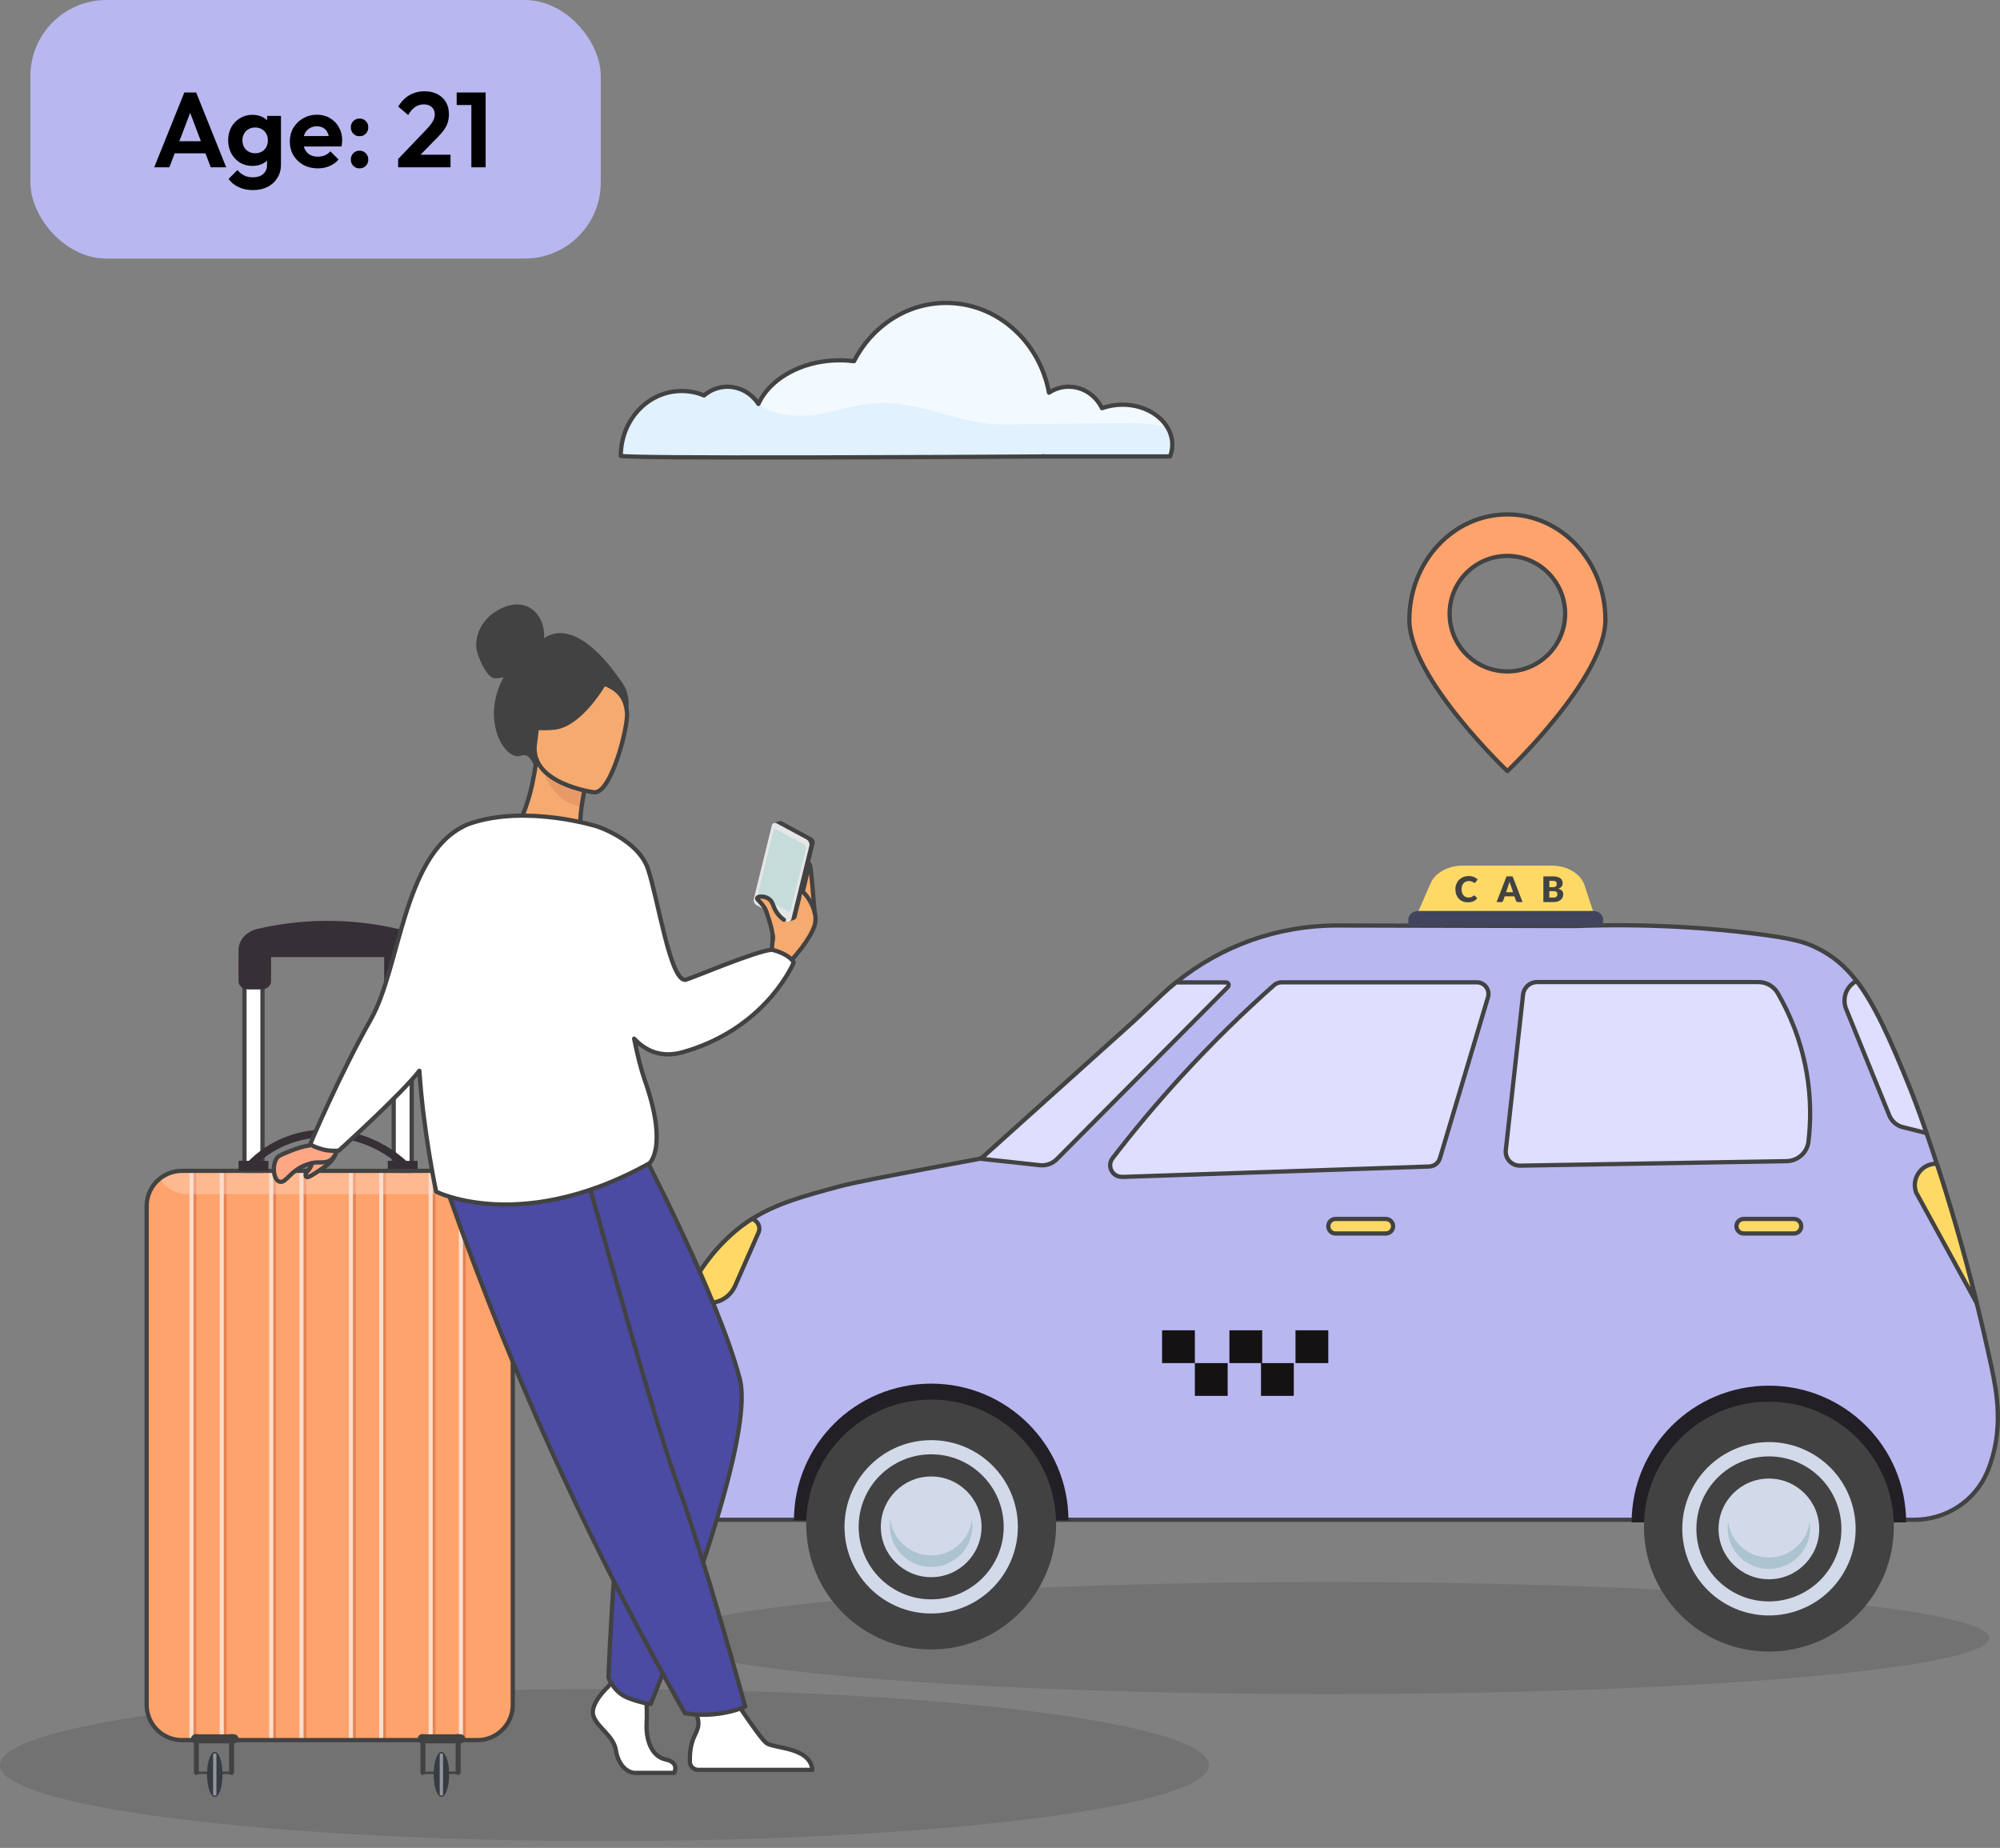 <svg width="263" height="243" viewBox="0 0 263 243" fill="none" xmlns="http://www.w3.org/2000/svg">
<rect x="0" y="0" width="263" height="243" fill="#808080" stroke="none"/>
<g clip-path="url(#clip0_1931_88)">
<path opacity="0.11" d="M174.67 222.773C222.66 222.773 261.563 219.475 261.563 215.408C261.563 211.34 222.66 208.042 174.67 208.042C126.68 208.042 87.777 211.34 87.777 215.408C87.777 219.475 126.68 222.773 174.67 222.773Z" fill="black"/>
<path d="M154.156 58.467C154.156 59.004 154.055 59.529 153.865 60.021H137.222C137.222 60.021 137.205 59.999 137.194 59.988C137.194 59.999 137.188 60.01 137.182 60.021C137.182 60.021 136.735 60.021 135.93 60.033C127.692 60.077 81.636 60.335 81.636 59.932C81.636 55.223 85.227 51.414 89.65 51.414C90.685 51.414 91.675 51.621 92.581 52.002C93.42 51.28 94.499 50.855 95.663 50.855C97.346 50.855 98.839 51.75 99.734 53.12C99.745 53.098 99.756 53.07 99.768 53.047C100.629 51.218 102.295 49.675 104.46 48.663C106.194 47.846 108.24 47.376 110.438 47.376C111.076 47.376 111.697 47.416 112.306 47.494C114.638 42.936 119.185 39.837 124.42 39.837C131.114 39.837 136.701 44.91 137.943 51.638C138.692 51.146 139.582 50.855 140.532 50.855C142.44 50.855 144.095 51.996 144.911 53.679C145.734 53.383 146.645 53.215 147.607 53.215C150.197 53.215 152.428 54.423 153.491 56.162C153.916 56.856 154.156 57.645 154.156 58.472V58.467Z" fill="#E1F1FE"/>
<g opacity="0.61">
<path d="M153.49 56.162C151.365 55.592 149.094 55.609 146.874 55.642C141.913 55.698 136.964 55.76 132.009 55.816C126.069 55.883 120.784 52.483 114.711 53.031C111.802 53.299 108.844 54.49 106.048 54.652C103.833 54.787 101.137 54.39 99.767 53.047C100.628 51.218 102.295 49.675 104.459 48.663C106.193 47.846 108.24 47.376 110.438 47.376C111.075 47.376 111.696 47.416 112.306 47.494C114.638 42.936 119.185 39.837 124.419 39.837C131.114 39.837 136.701 44.91 137.943 51.638C138.692 51.146 139.581 50.855 140.532 50.855C142.439 50.855 144.094 51.996 144.911 53.679C145.733 53.383 146.645 53.215 147.607 53.215C150.196 53.215 152.427 54.423 153.49 56.162Z" fill="white"/>
</g>
<path d="M153.491 56.162C152.428 54.417 150.191 53.215 147.607 53.215C146.645 53.215 145.734 53.383 144.911 53.679C144.095 51.996 142.44 50.855 140.532 50.855C139.582 50.855 138.692 51.14 137.943 51.638C136.701 44.91 131.114 39.837 124.42 39.837C119.185 39.837 114.638 42.936 112.306 47.494C111.697 47.421 111.076 47.376 110.438 47.376C108.24 47.376 106.194 47.846 104.46 48.663C102.295 49.675 100.623 51.218 99.768 53.047C99.756 53.07 99.745 53.098 99.734 53.12C98.839 51.75 97.346 50.855 95.663 50.855C94.499 50.855 93.425 51.28 92.581 52.002C91.675 51.621 90.685 51.414 89.65 51.414C85.227 51.414 81.636 55.223 81.636 59.932C81.636 60.34 127.686 60.083 135.93 60.033C136.735 60.021 137.182 60.021 137.182 60.021C137.188 60.01 137.194 59.999 137.194 59.988C137.205 59.999 137.21 60.01 137.222 60.021H153.865C154.055 59.529 154.156 59.004 154.156 58.467C154.156 57.639 153.916 56.856 153.491 56.157V56.162Z" stroke="#424242" stroke-width="0.559" stroke-linecap="round" stroke-linejoin="round"/>
<path d="M198.22 67.644C191.101 67.644 185.329 73.852 185.329 81.508C185.329 89.165 198.22 101.401 198.22 101.401C198.22 101.401 211.111 89.165 211.111 81.508C211.111 73.852 205.34 67.644 198.22 67.644ZM198.22 88.292C194.014 88.292 190.625 84.903 190.625 80.697C190.625 76.514 194.014 73.103 198.22 73.103C202.403 73.103 205.815 76.514 205.815 80.697C205.815 84.903 202.403 88.292 198.22 88.292Z" fill="#FFA36C"/>
<path d="M198.22 67.644C191.101 67.644 185.329 73.852 185.329 81.508C185.329 89.165 198.22 101.401 198.22 101.401C198.22 101.401 211.111 89.165 211.111 81.508C211.111 73.852 205.34 67.644 198.22 67.644ZM198.22 88.292C194.014 88.292 190.625 84.903 190.625 80.697C190.625 76.514 194.014 73.103 198.22 73.103C202.403 73.103 205.815 76.514 205.815 80.697C205.815 84.903 202.403 88.292 198.22 88.292Z" stroke="#424242" stroke-width="0.559" stroke-linecap="round" stroke-linejoin="round"/>
<path d="M86.882 193.552C87.179 195.917 87.688 198.031 88.269 199.849H251.737C255.847 199.849 259.617 197.455 261.267 193.691C261.3 193.613 261.334 193.54 261.362 193.468C263.582 188.06 262.564 182.976 261.865 179.699C261.244 176.802 260.601 174.028 259.947 171.388C258.163 164.185 256.317 158.021 254.785 153.318C254.259 151.702 253.772 150.253 253.336 149.006C252.19 145.706 251.412 143.738 251.289 143.43C248.476 136.406 246.413 131.96 244.125 128.99C242.57 126.965 240.921 125.629 238.862 124.628C237.308 123.867 235.714 123.397 230.803 122.782C225.222 122.077 217.18 121.412 207.13 121.775L175.839 121.703C168.093 121.686 160.61 124.348 154.643 129.197C153.994 129.723 153.356 130.276 152.747 130.858L149.033 134.365L129.051 152.334C128.984 152.345 128.917 152.362 128.844 152.373C127.513 152.619 125.639 152.966 123.402 153.391C115.936 154.811 112.206 155.522 110.304 156.036C105.662 157.289 102.117 158.245 98.873 160.303C97.961 160.879 97.078 161.545 96.2 162.328C93.062 165.124 91.172 168.39 90.109 170.711C89.488 172.076 89.153 173.116 89.019 173.535C88.56 175.006 88.168 177.288 87.38 181.846C86.86 184.861 86.681 186.376 86.625 188.143C86.552 190.425 86.72 192.304 86.877 193.557L86.882 193.552Z" fill="#B9B7F0"/>
<path d="M86.882 193.552C87.179 195.917 87.688 198.031 88.269 199.849H251.737C255.847 199.849 259.617 197.455 261.267 193.691C261.3 193.613 261.334 193.54 261.362 193.468C263.582 188.06 262.564 182.976 261.865 179.699C261.244 176.802 260.601 174.028 259.947 171.388C258.163 164.185 256.317 158.021 254.785 153.318C254.259 151.702 253.772 150.253 253.336 149.006C252.19 145.706 251.412 143.738 251.289 143.43C248.476 136.406 246.413 131.96 244.125 128.99C242.57 126.965 240.921 125.629 238.862 124.628C237.308 123.867 235.714 123.397 230.803 122.782C225.222 122.077 217.18 121.412 207.13 121.775L175.839 121.703C168.093 121.686 160.61 124.348 154.643 129.197C153.994 129.723 153.356 130.276 152.747 130.858L149.033 134.365L129.051 152.334C128.984 152.345 128.917 152.362 128.844 152.373C127.513 152.619 125.639 152.966 123.402 153.391C115.936 154.811 112.206 155.522 110.304 156.036C105.662 157.289 102.117 158.245 98.873 160.303C97.961 160.879 97.078 161.545 96.2 162.328C93.062 165.124 91.172 168.39 90.109 170.711C89.488 172.076 89.153 173.116 89.019 173.535C88.56 175.006 88.168 177.288 87.38 181.846C86.86 184.861 86.681 186.376 86.625 188.143C86.552 190.425 86.72 192.304 86.877 193.557L86.882 193.552Z" stroke="#424242" stroke-width="0.559" stroke-linecap="round" stroke-linejoin="round"/>
<path d="M232.61 182.215C242.576 182.215 250.657 190.263 250.657 200.196H214.562C214.562 190.263 222.643 182.215 232.61 182.215Z" fill="#221F25"/>
<path d="M232.609 217.18C241.684 217.18 249.041 209.824 249.041 200.749C249.041 191.675 241.684 184.318 232.609 184.318C223.535 184.318 216.178 191.675 216.178 200.749C216.178 209.824 223.535 217.18 232.609 217.18Z" fill="#424242"/>
<path d="M235.325 212.105C241.44 210.61 245.185 204.441 243.69 198.327C242.195 192.212 236.026 188.467 229.911 189.962C223.796 191.457 220.051 197.626 221.547 203.741C223.042 209.856 229.211 213.601 235.325 212.105Z" fill="#D2D9E9"/>
<path d="M232.609 210.587C237.876 210.587 242.145 206.318 242.145 201.051C242.145 195.785 237.876 191.516 232.609 191.516C227.343 191.516 223.074 195.785 223.074 201.051C223.074 206.318 227.343 210.587 232.609 210.587Z" fill="#424242"/>
<path d="M232.61 207.673C236.267 207.673 239.231 204.708 239.231 201.051C239.231 197.394 236.267 194.43 232.61 194.43C228.952 194.43 225.988 197.394 225.988 201.051C225.988 204.708 228.952 207.673 232.61 207.673Z" fill="#D2D9E9"/>
<path d="M232.609 204.81C235.35 204.81 237.615 202.779 237.978 200.14C238.012 200.386 238.034 200.637 238.034 200.895C238.034 203.892 235.607 206.32 232.609 206.32C229.612 206.32 227.185 203.892 227.185 200.895C227.185 200.637 227.201 200.386 227.241 200.14C227.61 202.779 229.875 204.81 232.609 204.81Z" fill="#ACC3D0"/>
<path d="M122.451 181.947C132.417 181.947 140.499 189.995 140.499 199.927H104.404C104.404 189.995 112.485 181.947 122.451 181.947Z" fill="#221F25"/>
<path d="M122.451 216.906C131.525 216.906 138.882 209.55 138.882 200.475C138.882 191.401 131.525 184.044 122.451 184.044C113.376 184.044 106.02 191.401 106.02 200.475C106.02 209.55 113.376 216.906 122.451 216.906Z" fill="#424242"/>
<path d="M122.451 212.175C128.746 212.175 133.849 207.072 133.849 200.777C133.849 194.482 128.746 189.379 122.451 189.379C116.156 189.379 111.053 194.482 111.053 200.777C111.053 207.072 116.156 212.175 122.451 212.175Z" fill="#D2D9E9"/>
<path d="M122.451 210.313C127.717 210.313 131.986 206.044 131.986 200.777C131.986 195.511 127.717 191.242 122.451 191.242C117.185 191.242 112.916 195.511 112.916 200.777C112.916 206.044 117.185 210.313 122.451 210.313Z" fill="#424242"/>
<path d="M122.451 207.399C126.108 207.399 129.072 204.434 129.072 200.777C129.072 197.12 126.108 194.156 122.451 194.156C118.794 194.156 115.829 197.12 115.829 200.777C115.829 204.434 118.794 207.399 122.451 207.399Z" fill="#D2D9E9"/>
<path d="M122.451 204.541C125.192 204.541 127.457 202.511 127.82 199.871C127.854 200.117 127.876 200.369 127.876 200.626C127.876 203.624 125.449 206.051 122.451 206.051C119.454 206.051 117.026 203.624 117.026 200.626C117.026 200.369 117.043 200.117 117.082 199.871C117.451 202.511 119.716 204.541 122.451 204.541Z" fill="#ACC3D0"/>
<path d="M128.844 152.362L136.752 153.223C137.568 153.312 138.385 153.022 138.966 152.44L161.466 129.784C161.684 129.566 161.527 129.186 161.22 129.186H154.643C153.994 129.711 153.356 130.265 152.747 130.847L149.033 134.353L129.051 152.322C128.984 152.334 128.916 152.35 128.844 152.362Z" fill="#DEDEFF"/>
<path d="M242.721 132.564L248.442 146.674C248.778 147.496 249.505 148.094 250.377 148.257L253.336 149C252.189 145.701 251.412 143.732 251.289 143.425C248.476 136.4 246.412 131.954 244.125 128.984C243.621 129.27 243.017 129.773 242.721 130.595C242.402 131.49 242.62 132.284 242.721 132.569V132.564Z" fill="#DEDEFF"/>
<path d="M251.971 156.813L259.952 171.382C258.168 164.179 256.322 158.016 254.79 153.312C254.729 153.217 254.673 153.122 254.617 153.027C252.659 153.027 251.3 154.973 251.971 156.813Z" fill="#FFD966"/>
<path d="M251.971 156.813L259.952 171.382C258.168 164.179 256.322 158.016 254.79 153.312C254.729 153.217 254.673 153.122 254.617 153.027C252.659 153.027 251.3 154.973 251.971 156.813Z" stroke="#424242" stroke-width="0.559" stroke-linecap="round" stroke-linejoin="round"/>
<path d="M90.114 170.706C90.304 171.069 90.685 171.332 91.149 171.332H93.235C94.723 171.332 96.065 170.454 96.663 169.095L99.739 162.093C100.075 161.332 99.627 160.493 98.878 160.292C97.966 160.868 97.083 161.534 96.205 162.317C93.067 165.113 91.177 168.379 90.114 170.7V170.706Z" fill="#FFD866"/>
<path d="M229.299 162.205H235.909C236.435 162.205 236.865 161.774 236.865 161.248C236.865 160.723 236.435 160.292 235.909 160.292H229.299C228.773 160.292 228.342 160.723 228.342 161.248C228.342 161.774 228.773 162.205 229.299 162.205Z" fill="#FFD866"/>
<path d="M175.626 162.205H182.237C182.762 162.205 183.193 161.774 183.193 161.248C183.193 160.723 182.762 160.292 182.237 160.292H175.626C175.101 160.292 174.67 160.723 174.67 161.248C174.67 161.774 175.101 162.205 175.626 162.205Z" fill="#FFD866"/>
<path d="M90.114 170.706C90.304 171.069 90.685 171.332 91.149 171.332H93.235C94.723 171.332 96.065 170.454 96.663 169.095L99.739 162.093C100.075 161.332 99.627 160.493 98.878 160.292C97.966 160.868 97.083 161.534 96.205 162.317C93.067 165.113 91.177 168.379 90.114 170.7V170.706Z" stroke="#424242" stroke-width="0.559" stroke-linecap="round" stroke-linejoin="round"/>
<path d="M229.299 162.205H235.909C236.435 162.205 236.865 161.774 236.865 161.248C236.865 160.723 236.435 160.292 235.909 160.292H229.299C228.773 160.292 228.342 160.723 228.342 161.248C228.342 161.774 228.773 162.205 229.299 162.205Z" stroke="#424242" stroke-width="0.559" stroke-linecap="round" stroke-linejoin="round"/>
<path d="M175.626 162.205H182.237C182.762 162.205 183.193 161.774 183.193 161.248C183.193 160.723 182.762 160.292 182.237 160.292H175.626C175.101 160.292 174.67 160.723 174.67 161.248C174.67 161.774 175.101 162.205 175.626 162.205Z" stroke="#424242" stroke-width="0.559" stroke-linecap="round" stroke-linejoin="round"/>
<path d="M174.669 174.934H170.357V179.245H174.669V174.934Z" fill="#141213"/>
<path d="M170.134 179.246H165.822V183.557H170.134V179.246Z" fill="#141213"/>
<path d="M165.979 174.934H161.667V179.245H165.979V174.934Z" fill="#141213"/>
<path d="M161.437 179.246H157.125V183.557H161.437V179.246Z" fill="#141213"/>
<path d="M157.125 174.934H152.813V179.245H157.125V174.934Z" fill="#141213"/>
<path d="M199.887 153.284C208.796 153.133 217.711 152.982 226.62 152.831C227.957 152.809 229.299 152.787 230.635 152.764C232.073 152.742 233.516 152.714 234.953 152.692C235.507 152.68 236.021 152.518 236.463 152.244C236.86 151.993 237.196 151.651 237.436 151.243C237.637 150.902 237.772 150.516 237.816 150.102C238.102 147.686 238.185 144.582 237.576 141.064C236.793 136.529 235.16 132.989 233.773 130.595C233.247 129.695 232.285 129.141 231.239 129.141H202.124C201.185 129.141 200.39 129.851 200.284 130.785L198.013 151.226C197.89 152.334 198.768 153.301 199.881 153.279L199.887 153.284Z" fill="#DEDEFF"/>
<path d="M147.562 154.766L161.958 154.28L164.877 154.179L170.352 153.995L179.038 153.698L187.941 153.396C188.595 153.374 189.16 152.938 189.35 152.306L195.67 131.138C195.961 130.159 195.228 129.174 194.21 129.174H168.535C168.16 129.174 167.802 129.314 167.522 129.56C163.63 133.011 159.491 137.01 155.291 141.601C151.93 145.276 148.944 148.872 146.304 152.306C145.521 153.329 146.281 154.8 147.568 154.755L147.562 154.766Z" fill="#DEDEFF"/>
<path d="M128.844 152.362L136.752 153.223C137.568 153.312 138.385 153.022 138.966 152.44L161.466 129.784C161.684 129.566 161.527 129.186 161.22 129.186H154.643C153.994 129.711 153.356 130.265 152.747 130.847L149.033 134.353L129.051 152.322C128.984 152.334 128.916 152.35 128.844 152.362Z" stroke="#424242" stroke-width="0.559" stroke-linecap="round" stroke-linejoin="round"/>
<path d="M242.721 132.564L248.442 146.674C248.778 147.496 249.505 148.094 250.377 148.257L253.336 149C252.189 145.701 251.412 143.732 251.289 143.425C248.476 136.4 246.412 131.954 244.125 128.984C243.621 129.27 243.017 129.773 242.721 130.595C242.402 131.49 242.62 132.284 242.721 132.569V132.564Z" stroke="#424242" stroke-width="0.559" stroke-linecap="round" stroke-linejoin="round"/>
<path d="M199.887 153.284C208.796 153.133 217.711 152.982 226.62 152.831C227.957 152.809 229.299 152.787 230.635 152.764C232.073 152.742 233.516 152.714 234.953 152.692C235.507 152.68 236.021 152.518 236.463 152.244C236.86 151.993 237.196 151.651 237.436 151.243C237.637 150.902 237.772 150.516 237.816 150.102C238.102 147.686 238.185 144.582 237.576 141.064C236.793 136.529 235.16 132.989 233.773 130.595C233.247 129.695 232.285 129.141 231.239 129.141H202.124C201.185 129.141 200.39 129.851 200.284 130.785L198.013 151.226C197.89 152.334 198.768 153.301 199.881 153.279L199.887 153.284Z" stroke="#424242" stroke-width="0.559" stroke-linecap="round" stroke-linejoin="round"/>
<path d="M147.562 154.766L161.958 154.28L164.877 154.179L170.352 153.995L179.038 153.698L187.941 153.396C188.595 153.374 189.16 152.938 189.35 152.306L195.67 131.138C195.961 130.159 195.228 129.174 194.21 129.174H168.535C168.16 129.174 167.802 129.314 167.522 129.56C163.63 133.011 159.491 137.01 155.291 141.601C151.93 145.276 148.944 148.872 146.304 152.306C145.521 153.329 146.281 154.8 147.568 154.755L147.562 154.766Z" stroke="#424242" stroke-width="0.559" stroke-linecap="round" stroke-linejoin="round"/>
<path d="M186.526 119.801H209.479L208.366 116.406C207.868 114.891 206.089 113.828 204.048 113.828H192.343C190.424 113.828 188.724 114.762 188.12 116.155L186.526 119.801Z" fill="#FFD966"/>
<path d="M185.206 121.792H210.804V120.909C210.804 120.299 210.245 119.801 209.551 119.801H186.453C185.76 119.801 185.201 120.293 185.201 120.909V121.792H185.206Z" fill="#41445C"/>
<path d="M193.841 117.749C193.841 117.749 193.881 117.749 193.897 117.76C193.914 117.771 193.931 117.777 193.948 117.793L194.261 118.118C194.127 118.297 193.953 118.431 193.752 118.521C193.545 118.61 193.305 118.655 193.025 118.655C192.768 118.655 192.538 118.61 192.337 118.526C192.136 118.442 191.962 118.319 191.822 118.163C191.683 118.012 191.571 117.827 191.498 117.615C191.42 117.402 191.386 117.173 191.386 116.927C191.386 116.681 191.431 116.446 191.515 116.233C191.604 116.021 191.722 115.842 191.878 115.685C192.035 115.534 192.22 115.411 192.438 115.327C192.656 115.243 192.891 115.198 193.154 115.198C193.282 115.198 193.4 115.21 193.511 115.232C193.623 115.254 193.73 115.288 193.825 115.327C193.92 115.366 194.009 115.417 194.093 115.467C194.177 115.523 194.25 115.584 194.311 115.651L194.048 116.004C194.048 116.004 194.009 116.043 193.987 116.065C193.964 116.082 193.931 116.093 193.892 116.093C193.864 116.093 193.836 116.088 193.813 116.077C193.791 116.065 193.763 116.049 193.735 116.032C193.707 116.015 193.679 115.993 193.646 115.976C193.612 115.953 193.573 115.937 193.528 115.92C193.483 115.903 193.428 115.886 193.366 115.875C193.305 115.864 193.232 115.858 193.154 115.858C193.014 115.858 192.879 115.881 192.762 115.931C192.645 115.981 192.544 116.054 192.46 116.144C192.376 116.239 192.309 116.351 192.264 116.485C192.22 116.619 192.192 116.764 192.192 116.932C192.192 117.106 192.214 117.257 192.264 117.396C192.309 117.531 192.376 117.642 192.454 117.738C192.533 117.833 192.628 117.9 192.74 117.95C192.846 117.995 192.963 118.023 193.086 118.023C193.159 118.023 193.221 118.023 193.282 118.012C193.338 118.006 193.394 117.995 193.444 117.978C193.495 117.961 193.545 117.939 193.59 117.911C193.634 117.883 193.679 117.849 193.73 117.81C193.746 117.793 193.769 117.782 193.791 117.771C193.813 117.76 193.836 117.754 193.858 117.754L193.841 117.749Z" fill="#424242"/>
<path d="M200.217 118.621H199.607C199.54 118.621 199.484 118.604 199.44 118.576C199.395 118.543 199.367 118.504 199.35 118.453L199.149 117.866H197.862L197.661 118.453C197.644 118.498 197.616 118.537 197.572 118.571C197.527 118.604 197.471 118.621 197.409 118.621H196.8L198.108 115.243H198.908L200.217 118.621ZM198.047 117.329H198.97L198.657 116.406C198.634 116.345 198.612 116.278 198.584 116.2C198.556 116.121 198.528 116.032 198.506 115.942C198.483 116.037 198.455 116.121 198.427 116.205C198.399 116.283 198.377 116.356 198.355 116.412L198.047 117.335V117.329Z" fill="#424242"/>
<path d="M202.952 118.621V115.243H204.193C204.428 115.243 204.624 115.266 204.792 115.31C204.954 115.355 205.088 115.417 205.194 115.495C205.295 115.573 205.373 115.668 205.418 115.78C205.463 115.892 205.491 116.021 205.491 116.16C205.491 116.233 205.48 116.311 205.457 116.379C205.435 116.451 205.401 116.513 205.356 116.574C205.312 116.636 205.25 116.692 205.178 116.742C205.105 116.792 205.015 116.837 204.915 116.871C205.138 116.927 205.301 117.011 205.407 117.134C205.513 117.257 205.569 117.413 205.569 117.598C205.569 117.743 205.541 117.877 205.485 118C205.429 118.123 205.345 118.23 205.239 118.325C205.133 118.42 204.999 118.487 204.842 118.543C204.685 118.599 204.506 118.621 204.299 118.621H202.952ZM203.735 116.664H204.143C204.227 116.664 204.305 116.658 204.378 116.647C204.445 116.636 204.506 116.613 204.557 116.58C204.607 116.552 204.641 116.507 204.669 116.451C204.691 116.395 204.708 116.328 204.708 116.25C204.708 116.172 204.697 116.104 204.68 116.049C204.657 115.998 204.629 115.953 204.585 115.92C204.54 115.886 204.49 115.864 204.428 115.853C204.367 115.836 204.288 115.83 204.199 115.83H203.74V116.664H203.735ZM203.735 117.189V118.028H204.288C204.389 118.028 204.478 118.017 204.54 117.989C204.607 117.961 204.657 117.928 204.697 117.889C204.736 117.849 204.758 117.799 204.775 117.749C204.786 117.698 204.797 117.642 204.797 117.587C204.797 117.525 204.792 117.469 204.775 117.419C204.758 117.368 204.73 117.329 204.691 117.296C204.652 117.262 204.601 117.234 204.534 117.217C204.467 117.201 204.389 117.189 204.288 117.189H203.74H203.735Z" fill="#424242"/>
<path opacity="0.11" d="M79.483 242.101C123.38 242.101 158.966 237.627 158.966 232.107C158.966 226.588 123.38 222.113 79.483 222.113C35.586 222.113 0 226.588 0 232.107C0 237.627 35.586 242.101 79.483 242.101Z" fill="black"/>
<path d="M19.284 158.603V224.182C19.284 226.744 21.359 228.824 23.926 228.824H62.789C65.35 228.824 67.431 226.749 67.431 224.182V158.603C67.431 157.155 66.765 155.857 65.719 155.007C64.92 154.353 63.902 153.967 62.789 153.967H23.926C22.813 153.967 21.795 154.358 20.995 155.007C19.949 155.857 19.284 157.155 19.284 158.603Z" fill="#FFA36C"/>
<path d="M19.284 158.603V224.182C19.284 226.744 21.359 228.824 23.926 228.824H62.789C65.35 228.824 67.431 226.749 67.431 224.182V158.603C67.431 157.155 66.765 155.857 65.719 155.007C64.92 154.353 63.902 153.967 62.789 153.967H23.926C22.813 153.967 21.795 154.358 20.995 155.007C19.949 155.857 19.284 157.155 19.284 158.603Z" fill="#FFA36C"/>
<path d="M61.251 153.961H60.675V228.824H61.251V153.961Z" fill="#E58353"/>
<path d="M60.876 153.961H60.345V228.824H60.876V153.961Z" fill="#FFDDCD"/>
<path d="M57.274 153.961H56.698V228.824H57.274V153.961Z" fill="#E58353"/>
<path d="M56.9 153.961H56.369V228.824H56.9V153.961Z" fill="#FFDDCD"/>
<path d="M50.77 153.961H50.194V228.824H50.77V153.961Z" fill="#E58353"/>
<path d="M50.395 153.961H49.864V228.824H50.395V153.961Z" fill="#FFDDCD"/>
<path d="M46.794 153.961H46.218V228.824H46.794V153.961Z" fill="#E58353"/>
<path d="M46.414 153.961H45.882V228.824H46.414V153.961Z" fill="#FFDDCD"/>
<path d="M40.289 153.961H39.713V228.824H40.289V153.961Z" fill="#E58353"/>
<path d="M39.909 153.961H39.378V228.824H39.909V153.961Z" fill="#FFDDCD"/>
<path d="M36.307 153.961H35.731V228.824H36.307V153.961Z" fill="#E58353"/>
<path d="M35.933 153.961H35.401V228.824H35.933V153.961Z" fill="#FFDDCD"/>
<path d="M29.803 153.961H29.227V228.824H29.803V153.961Z" fill="#E58353"/>
<path d="M29.428 153.961H28.897V228.824H29.428V153.961Z" fill="#FFDDCD"/>
<path d="M25.826 153.961H25.25V228.824H25.826V153.961Z" fill="#E58353"/>
<path d="M25.446 153.961H24.915V228.824H25.446V153.961Z" fill="#FFDDCD"/>
<g opacity="0.38">
<path d="M20.995 155.007C21.8 156.226 23.148 157.026 24.675 157.026H62.033C63.56 157.026 64.914 156.226 65.713 155.007C64.914 154.353 63.896 153.967 62.783 153.967H23.925C22.812 153.967 21.794 154.358 20.995 155.007Z" fill="#FFDDCD"/>
</g>
<path d="M60.468 232.963H55.624V233.287H60.468V232.963Z" fill="#424242"/>
<path d="M57.028 233.332C57.028 234.747 57.37 235.933 57.828 236.223C57.901 236.268 57.974 236.291 58.046 236.291C58.119 236.291 58.192 236.268 58.264 236.223C58.723 235.933 59.064 234.753 59.064 233.332C59.064 231.917 58.723 230.731 58.264 230.446C58.192 230.402 58.119 230.379 58.046 230.379C57.974 230.379 57.901 230.402 57.828 230.446C57.37 230.737 57.028 231.917 57.028 233.332Z" fill="#373C43"/>
<path d="M57.822 230.776V235.916C57.822 236.028 57.917 236.128 58.04 236.128C58.163 236.128 58.258 236.033 58.258 235.916V230.776C58.258 230.664 58.163 230.564 58.04 230.564C57.917 230.564 57.822 230.659 57.822 230.776Z" fill="#92959B"/>
<path d="M60.249 233.416C60.07 233.416 59.919 233.271 59.919 233.086V228.047H60.574V233.086C60.574 233.265 60.428 233.416 60.244 233.416H60.249Z" fill="#424242"/>
<path d="M55.619 233.416C55.44 233.416 55.289 233.271 55.289 233.086V228.047H55.943V233.086C55.943 233.265 55.798 233.416 55.613 233.416H55.619Z" fill="#424242"/>
<path d="M55.518 229.249H60.574C60.904 229.249 61.172 228.983 61.172 228.654C61.172 228.325 60.904 228.058 60.574 228.058H55.518C55.188 228.058 54.92 228.325 54.92 228.654C54.92 228.983 55.188 229.249 55.518 229.249Z" fill="#424242"/>
<path d="M30.665 232.963H25.821V233.287H30.665V232.963Z" fill="#424242"/>
<path d="M27.225 233.332C27.225 234.747 27.566 235.933 28.025 236.223C28.098 236.268 28.17 236.291 28.243 236.291C28.316 236.291 28.388 236.268 28.461 236.223C28.92 235.933 29.261 234.753 29.261 233.332C29.261 231.917 28.92 230.731 28.461 230.446C28.388 230.402 28.316 230.379 28.243 230.379C28.17 230.379 28.098 230.402 28.025 230.446C27.566 230.737 27.225 231.917 27.225 233.332Z" fill="#373C43"/>
<path d="M28.025 230.776V235.916C28.025 236.028 28.12 236.128 28.243 236.128C28.366 236.128 28.461 236.033 28.461 235.916V230.776C28.461 230.664 28.366 230.564 28.243 230.564C28.12 230.564 28.025 230.659 28.025 230.776Z" fill="#92959B"/>
<path d="M30.458 233.416C30.279 233.416 30.128 233.271 30.128 233.086V228.047H30.782V233.086C30.782 233.265 30.637 233.416 30.452 233.416H30.458Z" fill="#424242"/>
<path d="M25.827 233.416C25.648 233.416 25.497 233.271 25.497 233.086V228.047H26.151V233.086C26.151 233.265 26.006 233.416 25.821 233.416H25.827Z" fill="#424242"/>
<path d="M25.715 229.249H30.771C31.102 229.249 31.37 228.983 31.37 228.654C31.37 228.325 31.102 228.058 30.771 228.058H25.715C25.385 228.058 25.117 228.325 25.117 228.654C25.117 228.983 25.385 229.249 25.715 229.249Z" fill="#424242"/>
<path d="M54.137 126.921H51.771V153.961H54.137V126.921Z" fill="white"/>
<path d="M52.99 126.921H51.805V153.961H52.99V126.921Z" fill="white"/>
<path d="M34.512 126.921H32.147V153.961H34.512V126.921Z" fill="white"/>
<path d="M33.332 126.921H32.147V153.961H33.332V126.921Z" fill="white"/>
<path d="M52.985 126.921H51.805H51.771V153.961H51.805H52.985H54.137V126.921H52.985Z" stroke="#424242" stroke-width="0.559" stroke-linecap="round" stroke-linejoin="round"/>
<path d="M32.147 126.921V153.961H33.332H34.518V126.921H33.332H32.147Z" stroke="#424242" stroke-width="0.559" stroke-linecap="round" stroke-linejoin="round"/>
<path d="M54.92 152.652H50.994V153.967H54.92V152.652Z" fill="#372F36"/>
<path d="M19.284 158.603V224.182C19.284 226.744 21.359 228.824 23.926 228.824H62.789C65.35 228.824 67.431 226.749 67.431 224.182V158.603C67.431 157.155 66.765 155.857 65.719 155.007C64.92 154.353 63.902 153.967 62.789 153.967H23.926C22.813 153.967 21.795 154.358 20.995 155.007C19.949 155.857 19.284 157.155 19.284 158.603Z" stroke="#424242" stroke-width="0.559" stroke-linecap="round" stroke-linejoin="round"/>
<path d="M35.296 152.652H31.37V153.967H35.296V152.652Z" fill="#372F36"/>
<path d="M53.024 153.676L53.728 152.938C50.736 150.097 46.877 148.536 42.862 148.536C40.904 148.536 39.014 148.905 37.247 149.638C35.413 150.399 33.791 151.512 32.42 152.954L33.159 153.659C35.67 151.014 39.115 149.554 42.862 149.554C46.615 149.554 50.227 151.019 53.024 153.676Z" fill="#372F36"/>
<path d="M31.369 125.864V124.93C31.369 123.632 32.376 122.497 33.83 122.156C36.252 121.591 39.356 121.099 42.968 121.093C46.693 121.082 49.881 121.58 52.353 122.161C53.796 122.502 54.797 123.638 54.797 124.93V125.864V129.023C54.797 129.622 54.238 130.108 53.544 130.108H51.771C51.078 130.108 50.519 129.622 50.519 129.023V125.864H35.642V129.023C35.642 129.622 35.083 130.108 34.389 130.108H32.617C31.923 130.108 31.364 129.622 31.364 129.023V125.864H31.369Z" fill="#372F36"/>
<path d="M102.038 123.129C102.038 123.028 100.6 120.064 101.059 119.835C101.518 119.605 102.334 119.639 102.429 120.159C102.524 120.679 102.038 123.129 102.038 123.129Z" fill="#FFB27D"/>
<path d="M101.629 124.807C101.629 124.516 101.965 120.075 102.714 119.186C103.464 118.302 104.996 117.044 105.477 117.083C105.958 117.122 107.843 119.622 107.272 121.541C106.708 123.459 104.319 126.048 104.319 126.048L101.629 124.807Z" fill="#F5AA6F"/>
<path d="M99.762 119.024L103.75 121.199C103.901 121.155 104.393 120.976 104.516 120.914C104.622 120.858 104.706 120.758 104.745 120.612L107.116 110.959C107.189 110.652 107.021 110.283 106.736 110.126L102.832 108.023C102.693 107.945 102.547 107.939 102.43 107.99C102.312 108.04 102.049 108.141 101.842 108.219L99.393 118.191C99.32 118.498 99.488 118.867 99.773 119.024H99.762Z" fill="#424242"/>
<path d="M99.504 119.041L103.408 121.143C103.693 121.3 103.984 121.177 104.062 120.869L106.433 111.217C106.506 110.909 106.338 110.54 106.053 110.383L102.149 108.28C101.864 108.124 101.568 108.247 101.495 108.554L99.124 118.207C99.051 118.515 99.219 118.884 99.504 119.041Z" fill="#E5E6E7"/>
<path d="M99.963 117.855L103.637 119.835C103.788 119.919 103.945 119.846 103.99 119.678L105.975 111.602C106.025 111.39 105.914 111.127 105.718 111.021L102.06 109.052C101.909 108.968 101.753 109.041 101.708 109.209L99.722 117.301C99.672 117.508 99.784 117.76 99.969 117.861L99.963 117.855Z" fill="#C6DCDB"/>
<path d="M100.975 119.052C100.914 119.298 101.014 119.578 101.199 119.678C101.383 119.779 101.579 119.667 101.641 119.421C101.702 119.175 101.601 118.895 101.417 118.795C101.232 118.694 101.037 118.806 100.975 119.052Z" fill="#D0D2D3"/>
<path d="M107.155 120.092C107.066 119.751 106.624 113.073 106.434 113.705C106.244 114.337 105.371 118 105.371 118L107.155 120.086V120.092Z" fill="#F5AA6F"/>
<path d="M107.155 120.092C107.066 119.751 106.624 113.073 106.434 113.705C106.244 114.337 105.573 117.223 105.573 117.223" stroke="#424242" stroke-width="0.559" stroke-linecap="round" stroke-linejoin="round"/>
<path d="M79.981 221.783C79.981 221.783 77.542 224.009 78.017 225.586C78.493 227.163 80.691 228.22 80.987 230.15C81.284 232.079 82.475 233.136 83.543 233.136H88.644C88.644 233.136 89.432 231.777 87.531 231.369C85.629 230.961 84.913 228.69 85.031 226.582C85.148 224.473 84.852 221.666 84.852 221.666L80.808 220.732L79.975 221.783H79.981Z" fill="white"/>
<path d="M106.825 232.734H91.809C91.222 232.734 90.735 232.269 90.719 231.677C90.696 230.799 90.769 229.518 91.255 228.438C92.055 226.66 92.564 226.352 89.181 221.179C90.198 222.225 92.945 221.75 95.26 221.436C95.545 221.895 99.84 228.534 100.791 229.216C101.837 229.971 106.507 229.702 106.831 232.734H106.825Z" fill="white"/>
<path d="M79.981 221.783C79.981 221.783 77.542 224.009 78.017 225.586C78.493 227.163 80.691 228.22 80.987 230.15C81.284 232.079 82.475 233.136 83.543 233.136H88.644C88.644 233.136 89.432 231.777 87.531 231.369C85.629 230.961 84.913 228.69 85.031 226.582C85.148 224.473 84.852 221.666 84.852 221.666L80.808 220.732L79.975 221.783H79.981Z" stroke="#424242" stroke-width="0.559" stroke-linecap="round" stroke-linejoin="round"/>
<path d="M106.825 232.734H91.809C91.222 232.734 90.735 232.269 90.719 231.677C90.696 230.799 90.769 229.518 91.255 228.438C92.055 226.66 92.564 226.352 89.181 221.179C90.198 222.225 92.945 221.75 95.26 221.436C95.545 221.895 99.84 228.534 100.791 229.216C101.837 229.971 106.507 229.702 106.831 232.734H106.825Z" stroke="#424242" stroke-width="0.559" stroke-linecap="round" stroke-linejoin="round"/>
<path d="M83.431 149.465C83.431 149.465 94.32 170.006 97.279 181.32C99.577 190.101 85.562 224.071 85.562 224.071C85.562 224.071 84.415 223.992 82.547 223.26C80.713 222.538 80.014 220.603 80.014 220.603C80.014 220.603 80.847 196.314 83.683 184.564C84.32 181.924 80.596 173.418 74.315 168.759C68.035 164.101 65.417 149.107 69.159 148.094C72.9 147.082 83.431 149.47 83.431 149.47V149.465Z" fill="#454B60"/>
<path d="M74.108 143.632C74.108 143.632 85.55 185.588 89.023 195.006C92.497 204.429 98 224.423 98 224.423C98 224.423 94.521 226.056 90.064 225.284C84.633 215.738 79.164 205.24 73.884 193.798C73.152 192.204 71.972 189.631 70.59 186.471C66.647 177.478 61.983 165.952 57.308 152.121C62.906 149.291 68.51 146.461 74.108 143.632Z" fill="#353A52"/>
<path d="M83.431 149.465C83.431 149.465 94.32 170.006 97.279 181.32C99.577 190.101 85.562 224.071 85.562 224.071C85.562 224.071 84.415 223.992 82.547 223.26C80.713 222.538 80.014 220.603 80.014 220.603C80.014 220.603 80.847 196.314 83.683 184.564C84.32 181.924 80.596 173.418 74.315 168.759C68.035 164.101 65.417 149.107 69.159 148.094C72.9 147.082 83.431 149.47 83.431 149.47V149.465Z" fill="#4B4BA3"/>
<path d="M83.431 149.465C83.431 149.465 94.32 170.006 97.279 181.32C99.577 190.101 85.562 224.071 85.562 224.071C85.562 224.071 84.415 223.992 82.547 223.26C80.713 222.538 80.014 220.603 80.014 220.603C80.014 220.603 80.847 196.314 83.683 184.564C84.32 181.924 80.596 173.418 74.315 168.759C68.035 164.101 65.417 149.107 69.159 148.094C72.9 147.082 83.431 149.47 83.431 149.47V149.465Z" fill="#4B4BA3"/>
<path d="M83.431 149.465C83.431 149.465 94.32 170.006 97.279 181.32C99.577 190.101 85.562 224.071 85.562 224.071C85.562 224.071 84.415 223.992 82.547 223.26C80.713 222.538 80.014 220.603 80.014 220.603C80.014 220.603 80.847 196.314 83.683 184.564C84.32 181.924 80.596 173.418 74.315 168.759C68.035 164.101 65.417 149.107 69.159 148.094C72.9 147.082 83.431 149.47 83.431 149.47V149.465Z" stroke="#424242" stroke-width="0.559" stroke-linecap="round" stroke-linejoin="round"/>
<path d="M74.108 143.632C74.108 143.632 85.55 185.588 89.023 195.006C92.497 204.429 98 224.423 98 224.423C98 224.423 94.521 226.056 90.064 225.284C84.633 215.738 79.164 205.24 73.884 193.798C73.152 192.204 71.972 189.631 70.59 186.471C66.647 177.478 61.983 165.952 57.308 152.121C62.906 149.291 68.51 146.461 74.108 143.632Z" fill="#4B4BA3"/>
<path d="M74.108 143.632C74.108 143.632 85.55 185.588 89.023 195.006L74.108 143.632Z" fill="#4B4BA3"/>
<path d="M74.108 143.632C74.108 143.632 85.55 185.588 89.023 195.006C92.497 204.429 98 224.423 98 224.423C98 224.423 94.521 226.056 90.064 225.284C84.633 215.738 79.164 205.24 73.884 193.798C73.152 192.204 71.972 189.631 70.59 186.471C66.647 177.478 61.983 165.952 57.308 152.121C62.906 149.291 68.51 146.461 74.108 143.632Z" stroke="#424242" stroke-width="0.559" stroke-linecap="round" stroke-linejoin="round"/>
<path d="M81.754 89.741C81.754 89.741 75.451 79.478 70.568 84.763C70.568 84.763 67.375 85.58 65.552 90.546C63.684 95.613 66.592 100.093 68.532 99.366C69.774 98.901 70.361 101.043 70.361 101.043L81.759 89.735L81.754 89.741Z" fill="#424242"/>
<path d="M71.536 83.952C71.675 82.28 70.977 80.709 69.701 79.942C67.57 78.662 65.138 80.412 64.769 80.692C63.348 81.76 62.481 83.499 62.638 85.2C62.722 86.128 63.919 89.025 64.964 89.176C66.01 89.327 67.38 88.589 67.38 88.589L71.536 83.958V83.952Z" fill="#424242"/>
<path d="M68.409 108.018C68.991 106.463 69.858 104.83 70.557 99.869L70.931 99.998L77.195 102.207C77.195 102.207 76.753 104.215 76.474 106.127C76.356 106.91 76.278 108.303 76.222 109.522C76.166 110.769 74.941 110.887 73.7 110.825C70.389 110.674 68.56 109.438 68.409 108.018Z" fill="#F5AA6F"/>
<path d="M77.196 102.207C77.196 102.207 76.754 104.215 76.474 106.127C72.878 105.506 71.446 101.938 70.926 99.998L77.19 102.207H77.196Z" fill="#E79A67"/>
<path d="M70.361 99.204C70.361 99.204 68.901 95.943 68.812 93.32C68.751 91.447 70.658 84.819 77.313 86.777C77.313 86.777 79.259 87.258 80.931 88.773C82.262 89.981 84.08 92.442 80.853 98.001L79.947 99.903L70.361 99.204Z" fill="#424242"/>
<path d="M78.14 104.192C78.14 104.192 69.584 103.102 70.344 97.783C71.105 92.464 70.512 88.74 76.01 89.209C81.507 89.679 82.273 91.86 82.452 93.7C82.631 95.54 80.389 104.338 78.14 104.192Z" fill="#F5AA6F"/>
<path d="M76.826 104.036C76.709 104.673 76.58 105.406 76.474 106.127C76.356 106.91 76.278 108.303 76.222 109.522C76.166 110.769 74.941 110.887 73.7 110.825C70.389 110.674 68.56 109.438 68.409 108.018C68.991 106.463 69.858 104.83 70.557 99.869" stroke="#424242" stroke-width="0.559" stroke-linecap="round" stroke-linejoin="round"/>
<path d="M44.182 151.562C44.182 151.562 43.97 152.613 42.666 153.458C41.369 154.308 40.323 155.152 40.2 154.632C40.077 154.107 40.922 153.542 41.123 152.569C41.324 151.601 44.176 151.562 44.176 151.562H44.182Z" fill="#FFA685"/>
<path d="M78.14 104.192C78.14 104.192 69.584 103.102 70.344 97.783C71.105 92.464 70.512 88.74 76.01 89.209C81.507 89.679 82.273 91.86 82.452 93.7C82.631 95.54 80.389 104.338 78.14 104.192Z" stroke="#424242" stroke-width="0.559" stroke-linecap="round" stroke-linejoin="round"/>
<path d="M79.913 89.64C79.913 89.64 76.675 95.546 72.956 95.949C69.237 96.357 67.816 95.166 67.816 95.166C67.816 95.166 69.684 92.945 70.808 89.209C70.808 89.209 78.582 86.413 79.913 89.635V89.64Z" fill="#424242"/>
<path d="M41.805 149.353C41.805 149.353 41.279 150.572 40.547 150.656C39.35 150.79 37.068 151.791 36.71 152.004C35.743 152.58 35.804 155.158 36.777 155.398C37.745 155.639 38.231 153.48 41.263 152.898C42.292 152.703 43.79 153.413 44.394 150.952L41.805 149.353Z" fill="#FFA685"/>
<path d="M41.805 149.353C41.805 149.353 41.279 150.572 40.547 150.656C39.35 150.79 37.068 151.791 36.71 152.004C35.743 152.58 35.804 155.158 36.777 155.398C37.745 155.639 38.231 153.48 41.263 152.898C42.292 152.703 43.79 153.413 44.394 150.952L41.805 149.353Z" stroke="#424242" stroke-width="0.559" stroke-linecap="round" stroke-linejoin="round"/>
<path d="M44.182 151.562C44.182 151.562 43.969 152.613 42.666 153.458C41.369 154.308 40.323 155.152 40.2 154.632C40.077 154.107 40.809 153.944 41.016 152.971" stroke="#424242" stroke-width="0.559" stroke-linecap="round" stroke-linejoin="round"/>
<path d="M103.079 120.953C102.888 120.814 102.592 120.579 102.312 120.221C101.591 119.315 101.736 118.66 101.121 118.213C100.539 117.788 99.678 117.844 99.572 118.079C99.466 118.308 100.126 118.604 100.64 119.555C100.707 119.684 100.763 119.801 101.104 120.886C101.636 122.57 101.764 123.134 102.01 123.146C102.1 123.146 102.234 123.079 102.413 122.693L103.079 120.953Z" fill="#F5AA6F"/>
<path d="M105.343 117.178C105.824 117.217 107.709 119.717 107.138 121.636C106.573 123.554 104.185 126.143 104.185 126.143L101.495 124.902C101.495 124.79 101.545 124.035 101.652 123.112" stroke="#424242" stroke-width="0.559" stroke-linecap="round" stroke-linejoin="round"/>
<path d="M103.079 120.953C102.888 120.814 102.592 120.579 102.312 120.221C101.591 119.315 101.736 118.66 101.121 118.213C100.539 117.788 99.678 117.844 99.572 118.079C99.466 118.308 100.126 118.604 100.64 119.555C100.707 119.684 100.763 119.801 101.104 120.886C101.636 122.57 101.636 123.073 101.591 123.71" stroke="#424242" stroke-width="0.559" stroke-linecap="round" stroke-linejoin="round"/>
<path d="M48.785 134.007C52.571 127.385 53.013 112.654 60.921 108.683C61.212 108.526 61.525 108.387 61.855 108.275C61.883 108.264 61.916 108.252 61.944 108.247C69.338 105.797 78.499 108.666 78.499 108.666C78.499 108.666 83.89 110.394 85.204 114.248C86.519 118.107 88.157 129.242 90.187 128.833C90.747 128.722 99.51 125.002 101.501 124.891C101.501 124.891 103.638 125.338 104.376 126.552C104.376 126.552 101.171 134.443 91.272 137.893C91.272 137.893 91.272 137.893 91.267 137.893C90.797 138.056 90.316 138.207 89.818 138.352C87.083 139.129 84.992 138.291 83.387 136.585C83.823 138.738 84.293 140.623 84.818 142.122C87.9 150.913 85.394 152.977 85.394 152.977C76.401 157.982 69.019 158.709 64.092 158.295C59.786 157.932 57.353 156.707 57.353 156.707C57.353 156.707 55.675 148.894 55.149 140.802C52.884 143.771 44.562 151.305 44.562 151.305C44.562 151.305 43.45 151.433 42.387 151.131C40.877 150.701 40.804 150.421 40.804 150.421C40.804 150.421 44.753 141.087 48.802 133.995L48.785 134.007Z" fill="white"/>
<path d="M48.785 134.007C52.571 127.385 53.013 112.654 60.921 108.683C61.212 108.526 61.525 108.387 61.855 108.275C61.883 108.264 61.916 108.252 61.944 108.247C69.338 105.797 78.499 108.666 78.499 108.666C78.499 108.666 83.89 110.394 85.204 114.248C86.519 118.107 88.157 129.242 90.187 128.833C90.747 128.722 99.51 125.002 101.501 124.891C101.501 124.891 103.638 125.338 104.376 126.552C104.376 126.552 101.171 134.443 91.272 137.893C91.272 137.893 91.272 137.893 91.267 137.893C90.797 138.056 90.316 138.207 89.818 138.352C87.083 139.129 84.992 138.291 83.387 136.585C83.823 138.738 84.293 140.623 84.818 142.122C87.9 150.913 85.394 152.977 85.394 152.977C76.401 157.982 69.019 158.709 64.092 158.295C59.786 157.932 57.353 156.707 57.353 156.707C57.353 156.707 55.675 148.894 55.149 140.802C52.884 143.771 44.562 151.305 44.562 151.305C44.562 151.305 43.45 151.433 42.387 151.131C40.877 150.701 40.804 150.421 40.804 150.421C40.804 150.421 44.753 141.087 48.802 133.995L48.785 134.007Z" stroke="#424242" stroke-width="0.559" stroke-linecap="round" stroke-linejoin="round"/>
</g>
<rect x="4" width="75" height="34" rx="10" fill="#B9B7F0"/>
<path d="M20.28 22L24.242 12.158H25.796L29.744 22H27.714L24.662 13.922H25.362L22.268 22H20.28ZM22.38 20.166V18.57H27.672V20.166H22.38ZM33.279 24.996C32.56 24.996 31.925 24.865 31.375 24.604C30.824 24.352 30.385 23.993 30.059 23.526L31.221 22.364C31.482 22.672 31.771 22.905 32.089 23.064C32.415 23.232 32.807 23.316 33.265 23.316C33.834 23.316 34.282 23.171 34.609 22.882C34.945 22.593 35.113 22.191 35.113 21.678V19.984L35.421 18.5L35.127 17.016V15.238H36.947V21.65C36.947 22.322 36.788 22.905 36.471 23.4C36.163 23.904 35.733 24.296 35.183 24.576C34.632 24.856 33.997 24.996 33.279 24.996ZM33.195 21.818C32.588 21.818 32.042 21.673 31.557 21.384C31.071 21.085 30.689 20.679 30.409 20.166C30.138 19.653 30.003 19.079 30.003 18.444C30.003 17.809 30.138 17.24 30.409 16.736C30.689 16.232 31.071 15.835 31.557 15.546C32.042 15.247 32.588 15.098 33.195 15.098C33.699 15.098 34.142 15.196 34.525 15.392C34.917 15.588 35.225 15.859 35.449 16.204C35.673 16.54 35.794 16.937 35.813 17.394V19.522C35.794 19.97 35.668 20.371 35.435 20.726C35.211 21.071 34.903 21.342 34.511 21.538C34.128 21.725 33.689 21.818 33.195 21.818ZM33.559 20.152C33.895 20.152 34.184 20.082 34.427 19.942C34.679 19.793 34.875 19.592 35.015 19.34C35.155 19.079 35.225 18.785 35.225 18.458C35.225 18.122 35.155 17.828 35.015 17.576C34.875 17.324 34.679 17.128 34.427 16.988C34.184 16.839 33.895 16.764 33.559 16.764C33.223 16.764 32.929 16.839 32.677 16.988C32.425 17.128 32.229 17.329 32.089 17.59C31.949 17.842 31.879 18.131 31.879 18.458C31.879 18.775 31.949 19.065 32.089 19.326C32.229 19.578 32.425 19.779 32.677 19.928C32.929 20.077 33.223 20.152 33.559 20.152ZM41.792 22.14C41.083 22.14 40.453 21.991 39.902 21.692C39.351 21.384 38.913 20.964 38.586 20.432C38.269 19.9 38.11 19.293 38.11 18.612C38.11 17.94 38.264 17.343 38.572 16.82C38.889 16.288 39.319 15.868 39.86 15.56C40.401 15.243 41.003 15.084 41.666 15.084C42.319 15.084 42.893 15.233 43.388 15.532C43.892 15.821 44.284 16.223 44.564 16.736C44.853 17.24 44.998 17.814 44.998 18.458C44.998 18.579 44.989 18.705 44.97 18.836C44.961 18.957 44.937 19.097 44.9 19.256L39.216 19.27V17.898L44.046 17.884L43.304 18.458C43.285 18.057 43.211 17.721 43.08 17.45C42.959 17.179 42.777 16.974 42.534 16.834C42.301 16.685 42.011 16.61 41.666 16.61C41.302 16.61 40.985 16.694 40.714 16.862C40.443 17.021 40.233 17.249 40.084 17.548C39.944 17.837 39.874 18.183 39.874 18.584C39.874 18.995 39.949 19.354 40.098 19.662C40.257 19.961 40.481 20.194 40.77 20.362C41.059 20.521 41.395 20.6 41.778 20.6C42.123 20.6 42.436 20.544 42.716 20.432C42.996 20.311 43.239 20.133 43.444 19.9L44.522 20.978C44.195 21.361 43.794 21.65 43.318 21.846C42.851 22.042 42.343 22.14 41.792 22.14ZM47.28 22.14C46.944 22.14 46.669 22.028 46.454 21.804C46.24 21.58 46.132 21.309 46.132 20.992C46.132 20.656 46.24 20.376 46.454 20.152C46.669 19.928 46.944 19.816 47.28 19.816C47.616 19.816 47.892 19.928 48.106 20.152C48.321 20.376 48.428 20.656 48.428 20.992C48.428 21.309 48.321 21.58 48.106 21.804C47.892 22.028 47.616 22.14 47.28 22.14ZM47.28 17.912C46.944 17.912 46.669 17.8 46.454 17.576C46.24 17.352 46.132 17.077 46.132 16.75C46.132 16.414 46.24 16.139 46.454 15.924C46.669 15.7 46.944 15.588 47.28 15.588C47.616 15.588 47.892 15.7 48.106 15.924C48.321 16.139 48.428 16.414 48.428 16.75C48.428 17.077 48.321 17.352 48.106 17.576C47.892 17.8 47.616 17.912 47.28 17.912ZM52.356 20.908L56.066 17.03C56.328 16.75 56.538 16.503 56.696 16.288C56.864 16.064 56.986 15.854 57.06 15.658C57.135 15.453 57.172 15.247 57.172 15.042C57.172 14.631 57.037 14.309 56.766 14.076C56.505 13.843 56.164 13.726 55.744 13.726C55.315 13.726 54.932 13.838 54.596 14.062C54.27 14.286 53.962 14.641 53.672 15.126L52.37 14.02C52.762 13.357 53.248 12.858 53.826 12.522C54.414 12.177 55.086 12.004 55.842 12.004C56.486 12.004 57.046 12.13 57.522 12.382C58.008 12.634 58.381 12.984 58.642 13.432C58.904 13.88 59.034 14.403 59.034 15C59.034 15.401 58.983 15.765 58.88 16.092C58.787 16.419 58.623 16.745 58.39 17.072C58.166 17.389 57.853 17.749 57.452 18.15L54.75 20.908H52.356ZM52.356 22V20.908L53.98 20.348H59.244V22H52.356ZM61.984 22V12.158H63.861V22H61.984ZM60.053 13.81V12.158H63.721V13.81H60.053Z" fill="black"/>
<defs>
<clipPath id="clip0_1931_88">
<rect width="263" height="202.549" fill="white" transform="translate(0 39.552)"/>
</clipPath>
</defs>
</svg>
